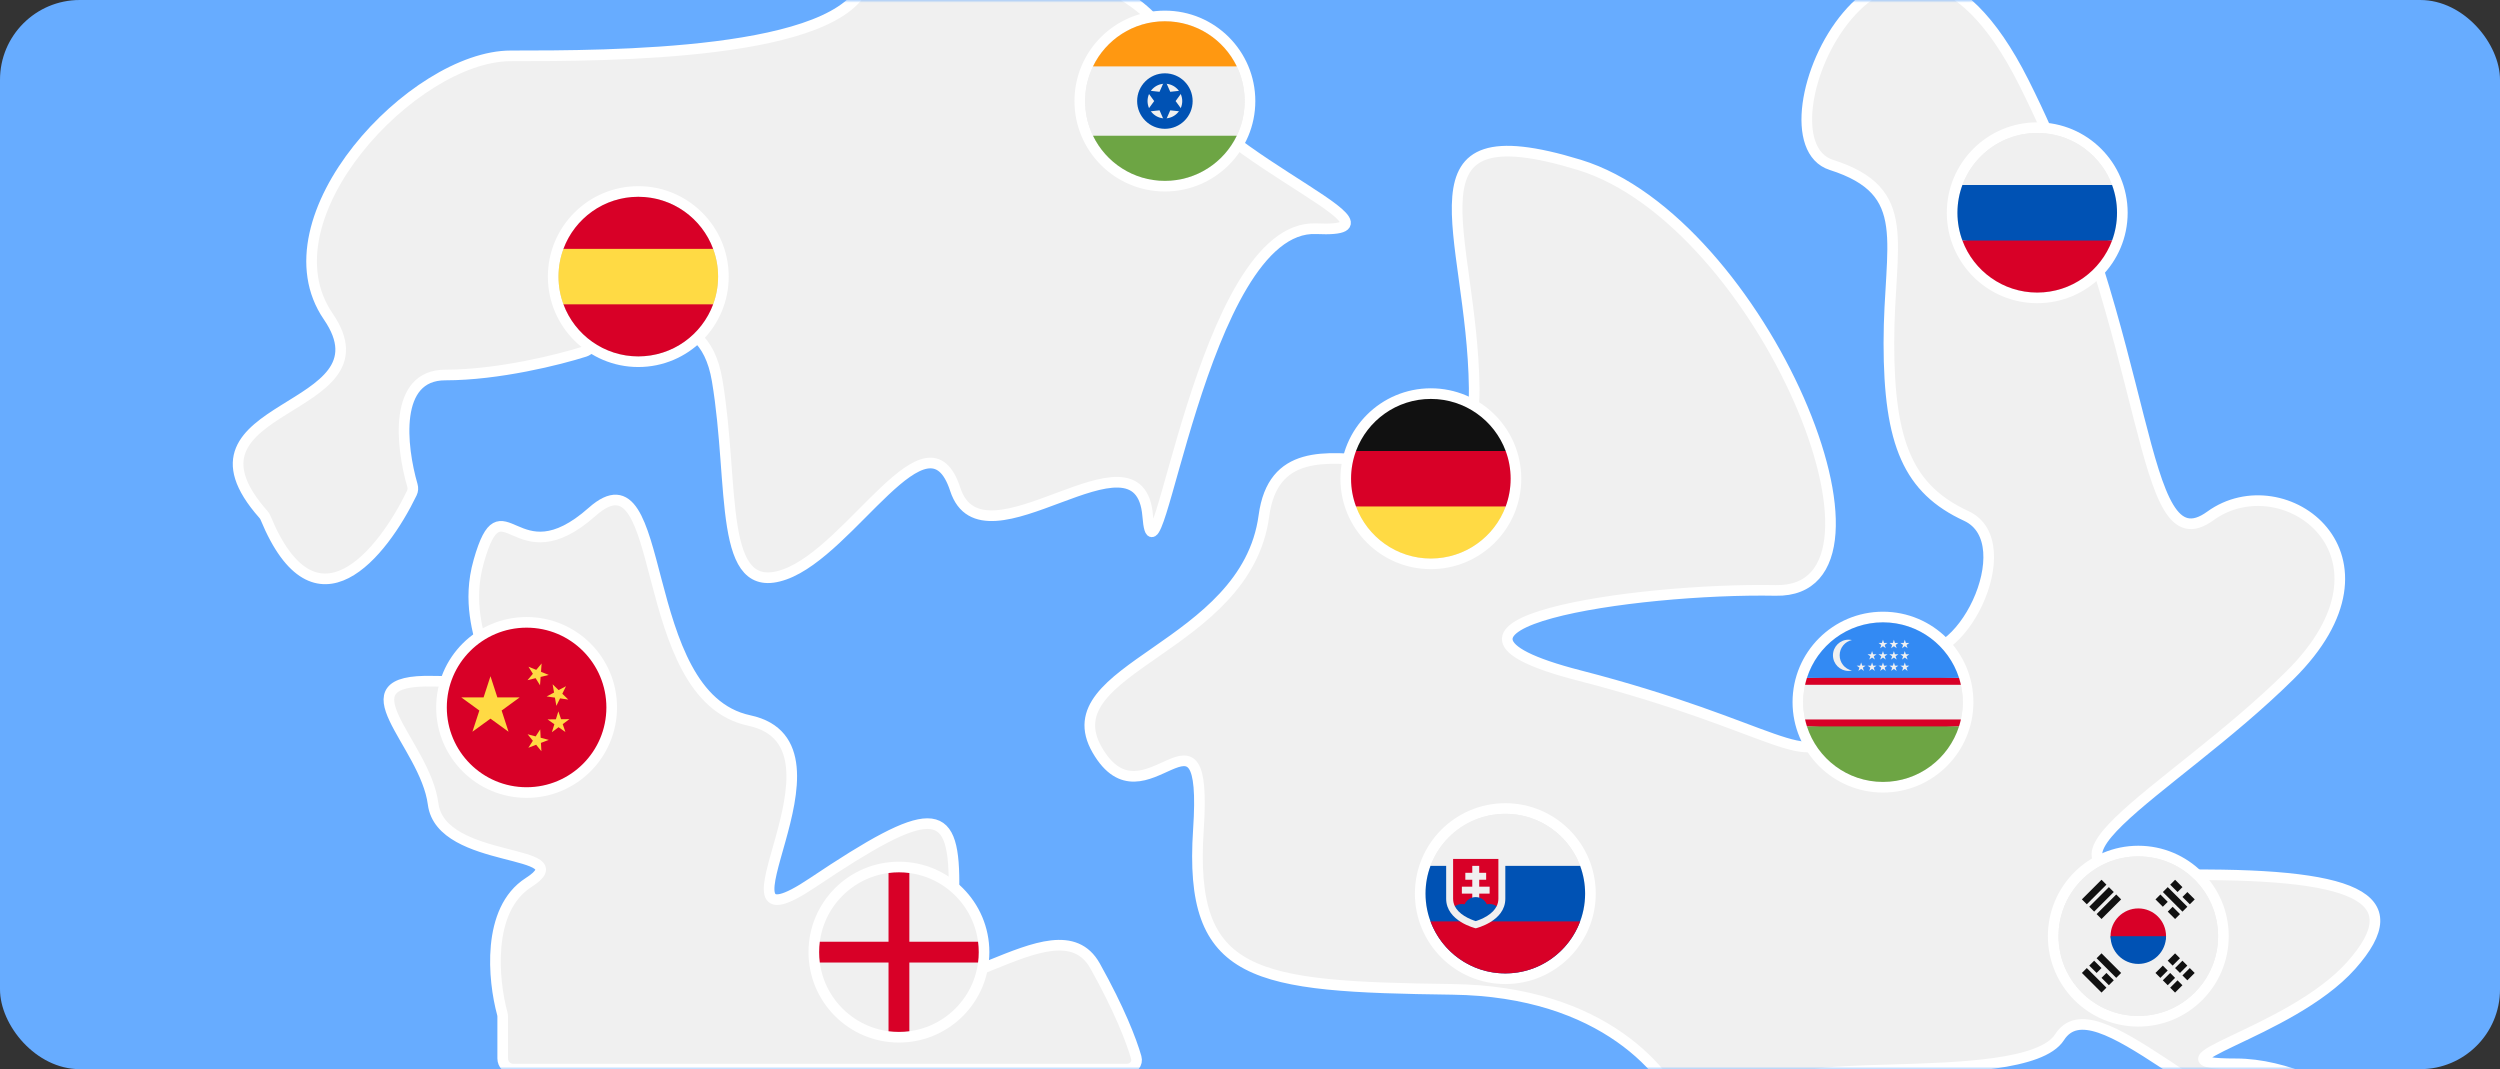 <svg width="470" height="201" viewBox="0 0 470 201" fill="none" xmlns="http://www.w3.org/2000/svg">
	<rect x="0" y="0" width="470" height="201" fill="#333333" stroke="none"/>
	<rect width="470" height="201" rx="15" fill="#67ACFF" />
	<mask id="mask0_109_3489" style="mask-type:alpha" maskUnits="userSpaceOnUse" x="0" y="0" width="470" height="201">
		<rect width="470" height="201" rx="15" fill="#67ACFF" />
	</mask>
	<g mask="url(#mask0_109_3489)">
		<path d="M99.368 165.919C91.408 171.017 92.726 184.311 94.436 190.582C94.484 190.76 94.509 190.939 94.509 191.123V199C94.509 200.105 95.404 201 96.509 201H211.847C213.049 201 213.942 199.953 213.61 198.797C212.693 195.607 210.451 189.783 205.889 181.613C198.414 168.227 174.867 194.538 164.402 181.613C153.936 168.689 179.352 180.69 179.352 165.919C179.352 151.149 174.867 151.149 152.815 165.919C130.763 180.69 162.533 140.07 140.855 135.454C119.177 130.839 125.905 83.295 111.328 96.219C96.752 109.144 94.509 89.757 90.024 105.451C85.539 121.145 99.368 128.531 81.428 128.069C63.487 127.607 79.933 139.609 81.428 151.149C82.923 162.688 109.459 159.457 99.368 165.919Z" fill="#F0F0F0" stroke="white" stroke-width="2" stroke-linecap="round" />
		<path d="M134.824 71.5C132.168 55.673 117.612 61.047 110.438 65.843C110.281 65.948 110.119 66.028 109.938 66.086C105.164 67.612 93.677 70.5 83.721 70.5C73.913 70.5 75.399 83.894 77.531 91.261C77.669 91.739 77.64 92.246 77.424 92.694C71.913 104.109 59.261 119.972 49.915 97.34C49.826 97.124 49.682 96.897 49.528 96.722C30.761 75.522 74.341 77.92 61.713 59.5C49.031 41 77.753 10.5 96.031 10.5C114.308 10.5 158.324 10.5 162.8 -3.5C167.277 -17.5 219.872 -6 219.872 10.5C219.872 27 269.11 44 247.475 43C225.84 42 217.261 115.5 215.769 97C214.277 78.5 184.808 108 179.586 92C174.364 76 160.189 103.5 147.507 108C134.824 112.5 138.181 91.5 134.824 71.5Z" fill="#F0F0F0" stroke="white" stroke-width="2" stroke-linecap="round" />
		<path d="M273.048 186C301.465 186.381 313.871 201.604 317.031 210.252C317.305 211.004 317.949 211.567 318.744 211.662C330.586 213.068 349.424 213.824 339.072 206.5C325.643 197 380.476 205.5 387.191 195C393.905 184.5 415.54 211.5 438.667 216C461.794 220.5 439.04 200 420.389 200C401.738 200 430.461 194.5 442.024 181.5C453.588 168.5 442.77 164 408.826 164.5C374.881 165 407.707 149.5 430.461 127C453.215 104.5 429.342 87 415.54 97C401.738 107 405.095 64.5 380.476 15.5C355.857 -33.5 328.627 26 344.294 31C359.961 36 355.111 45.5 355.111 64.5C355.111 83.5 358.842 92 369.659 97C380.476 102 368.167 127 358.842 122C349.516 117 347.651 127 344.294 136.5C340.937 146 333.849 136.5 296.921 127C259.992 117.5 307.365 110.5 333.849 111C360.334 111.5 331.238 41.5 296.921 31C262.603 20.5 276.778 43.5 277.151 73C277.524 102.5 240.968 72 237.611 97C234.254 122 197.326 125.5 206.278 141C215.23 156.5 227.167 128 225.302 156C223.437 184 235.746 185.5 273.048 186Z" fill="#F0F0F0" stroke="white" stroke-width="2" stroke-linecap="round" />
	</g>
	<path d="M99 117C107.837 117 115 124.163 115 133C115 141.837 107.837 149 99 149C90.163 149 83 141.837 83 133C83 124.163 90.163 117 99 117Z" fill="#D80027" stroke="white" stroke-width="2" />
	<path d="M92.209 127.129L93.504 131.113H97.693L94.307 133.58L95.602 137.564L92.209 135.104L88.816 137.564L90.117 133.58L86.725 131.113H90.914L92.209 127.129Z" fill="#FFDA44" />
	<path d="M101.783 141.232L100.793 140.014L99.328 140.582L100.178 139.264L99.188 138.039L100.705 138.443L101.561 137.125L101.643 138.695L103.166 139.1L101.695 139.662L101.783 141.232Z" fill="#FFDA44" />
	<path d="M103.752 137.658L104.221 136.158L102.938 135.25L104.508 135.227L104.971 133.727L105.48 135.215L107.051 135.197L105.791 136.135L106.295 137.623L105.012 136.715L103.752 137.658Z" fill="#FFDA44" />
	<path d="M106.406 129.01L105.715 130.422L106.84 131.518L105.287 131.295L104.596 132.701L104.326 131.154L102.768 130.932L104.162 130.199L103.893 128.646L105.018 129.742L106.406 129.01Z" fill="#FFDA44" />
	<path d="M101.824 124.732L101.707 126.297L103.166 126.889L101.637 127.264L101.525 128.834L100.699 127.498L99.17 127.873L100.184 126.672L99.352 125.342L100.811 125.934L101.824 124.732Z" fill="#FFDA44" />
	<path d="M169 163C177.837 163 185 170.163 185 179C185 187.837 177.837 195 169 195C160.163 195 153 187.837 153 179C153 170.163 160.163 163 169 163Z" fill="#F0F0F0" stroke="white" stroke-width="2" />
	<g clip-path="url(#clip0_109_3489)">
		<path d="M183.873 177.043H170.957H170.957V164.127C170.316 164.044 169.663 164 169 164C168.337 164 167.684 164.044 167.043 164.127V177.043V177.043H154.127C154.044 177.684 154 178.337 154 179C154 179.663 154.044 180.316 154.127 180.957H167.043H167.043V193.873C167.684 193.956 168.337 194 169 194C169.663 194 170.316 193.956 170.957 193.873V180.957V180.957H183.873C183.956 180.316 184 179.663 184 179C184 178.337 183.956 177.684 183.873 177.043Z" fill="#D80027" />
	</g>
	<path d="M269 74C277.837 74 285 81.163 285 90C285 98.837 277.837 106 269 106C260.163 106 253 98.837 253 90C253 81.163 260.163 74 269 74Z" fill="#F0F0F0" stroke="white" stroke-width="2" />
	<g clip-path="url(#clip1_109_3489)">
		<path d="M254.933 95.217C257.052 100.929 262.55 105 269 105C275.449 105 280.947 100.929 283.067 95.217L269 93.913L254.933 95.217Z" fill="#FFDA44" />
		<path d="M269 75C262.55 75 257.052 79.071 254.933 84.783L269 86.087L283.067 84.783C280.947 79.071 275.449 75 269 75Z" fill="#111111" />
		<path d="M254.933 84.783C254.33 86.408 254 88.165 254 90C254 91.835 254.33 93.592 254.933 95.217H283.067C283.67 93.592 284 91.835 284 90C284 88.165 283.67 86.408 283.067 84.783H254.933Z" fill="#D80027" />
	</g>
	<path d="M383 24C391.837 24 399 31.163 399 40C399 48.837 391.837 56 383 56C374.163 56 367 48.837 367 40C367 31.163 374.163 24 383 24Z" fill="#F0F0F0" stroke="white" stroke-width="2" />
	<g clip-path="url(#clip2_109_3489)">
		<path d="M383 55C391.284 55 398 48.284 398 40C398 31.716 391.284 25 383 25C374.716 25 368 31.716 368 40C368 48.284 374.716 55 383 55Z" fill="#F0F0F0" />
		<path d="M397.067 45.217C397.67 43.592 398 41.835 398 40C398 38.165 397.67 36.408 397.067 34.783H368.933C368.33 36.408 368 38.165 368 40C368 41.835 368.33 43.592 368.933 45.217L383 46.522L397.067 45.217Z" fill="#0052B4" />
		<path d="M383 55C389.449 55 394.947 50.929 397.067 45.217H368.933C371.052 50.929 376.55 55 383 55Z" fill="#D80027" />
	</g>
	<path d="M283 152C291.837 152 299 159.163 299 168C299 176.837 291.837 184 283 184C274.163 184 267 176.837 267 168C267 159.163 274.163 152 283 152Z" fill="#F0F0F0" stroke="white" stroke-width="2" />
	<g clip-path="url(#clip3_109_3489)">
		<path d="M283 183C291.284 183 298 176.284 298 168C298 159.716 291.284 153 283 153C274.716 153 268 159.716 268 168C268 176.284 274.716 183 283 183Z" fill="#F0F0F0" />
		<path d="M283 183C291.284 183 298 176.284 298 168C298 166.165 297.67 164.408 297.067 162.783H268.933C268.33 164.408 268 166.165 268 168C268 176.284 274.716 183 283 183Z" fill="#0052B4" />
		<path d="M283 183C289.449 183 294.947 178.929 297.067 173.217H268.933C271.052 178.929 276.55 183 283 183Z" fill="#D80027" />
		<path d="M271.879 161.478V168.961C271.879 173.218 277.44 174.522 277.44 174.522C277.44 174.522 283 173.218 283 168.961V161.478H271.879Z" fill="#F0F0F0" />
		<path d="M273.184 161.478V168.961C273.184 169.461 273.295 169.933 273.514 170.375H281.365C281.585 169.933 281.696 169.461 281.696 168.961V161.478H273.184Z" fill="#D80027" />
		<path d="M280.048 166.696H278.092V165.391H279.396V164.087H278.092V162.783H276.788V164.087H275.483V165.391H276.788V166.696H274.831V168H276.788V169.304H278.092V168H280.048V166.696Z" fill="#F0F0F0" />
		<path d="M275.293 172.196C276.133 172.724 276.997 173.031 277.439 173.167C277.881 173.031 278.745 172.724 279.585 172.196C280.433 171.663 281.027 171.054 281.364 170.375C280.992 170.112 280.538 169.957 280.048 169.957C279.869 169.957 279.696 169.978 279.529 170.017C279.175 169.213 278.373 168.652 277.439 168.652C276.505 168.652 275.703 169.213 275.349 170.017C275.182 169.978 275.009 169.957 274.83 169.957C274.34 169.957 273.886 170.112 273.514 170.375C273.851 171.054 274.445 171.663 275.293 172.196Z" fill="#0052B4" />
	</g>
	<path d="M402 160C410.837 160 418 167.163 418 176C418 184.837 410.837 192 402 192C393.163 192 386 184.837 386 176C386 167.163 393.163 160 402 160Z" fill="#F0F0F0" stroke="white" stroke-width="2" />
	<g clip-path="url(#clip4_109_3489)">
		<path d="M402 191C410.284 191 417 184.284 417 176C417 167.716 410.284 161 402 161C393.716 161 387 167.716 387 176C387 184.284 393.716 191 402 191Z" fill="#F0F0F0" />
		<path d="M407.217 176C407.217 177.304 404.881 180.565 402 180.565C399.118 180.565 396.782 177.304 396.782 176C396.782 173.118 399.118 170.783 402 170.783C404.881 170.783 407.217 173.118 407.217 176Z" fill="#D80027" />
		<path d="M407.217 176C407.217 178.882 404.881 181.217 402 181.217C399.118 181.217 396.782 178.882 396.782 176" fill="#0052B4" />
		<path d="M407.529 180.612L408.913 179.229L409.835 180.151L408.451 181.534L407.529 180.612Z" fill="#111111" />
		<path d="M405.224 182.917L406.607 181.534L407.529 182.456L406.146 183.84L405.224 182.917Z" fill="#111111" />
		<path d="M410.297 183.378L411.68 181.995L412.602 182.917L411.219 184.3L410.297 183.378Z" fill="#111111" />
		<path d="M407.99 185.684L409.373 184.301L410.296 185.223L408.912 186.606L407.99 185.684Z" fill="#111111" />
		<path d="M408.913 181.995L410.296 180.612L411.219 181.534L409.835 182.917L408.913 181.995Z" fill="#111111" />
		<path d="M406.607 184.301L407.991 182.917L408.913 183.839L407.53 185.223L406.607 184.301Z" fill="#111111" />
		<path d="M410.303 171.391L406.614 167.702L407.536 166.78L411.225 170.469L410.303 171.391Z" fill="#111111" />
		<path d="M406.613 170.469L405.23 169.086L406.152 168.164L407.535 169.547L406.613 170.469Z" fill="#111111" />
		<path d="M408.919 172.775L407.536 171.392L408.458 170.47L409.841 171.853L408.919 172.775Z" fill="#111111" />
		<path d="M409.38 167.702L407.997 166.319L408.919 165.396L410.302 166.78L409.38 167.702Z" fill="#111111" />
		<path d="M411.687 170.008L410.303 168.625L411.225 167.703L412.609 169.086L411.687 170.008Z" fill="#111111" />
		<path d="M392.317 181.992L396.006 185.681L395.084 186.603L391.395 182.915L392.317 181.992Z" fill="#111111" />
		<path d="M396.006 182.914L397.389 184.297L396.467 185.219L395.084 183.836L396.006 182.914Z" fill="#111111" />
		<path d="M393.7 180.609L395.083 181.992L394.161 182.914L392.778 181.531L393.7 180.609Z" fill="#111111" />
		<path d="M395.084 179.225L398.773 182.914L397.85 183.836L394.162 180.148L395.084 179.225Z" fill="#111111" />
		<path d="M396.006 166.316L392.317 170.004L391.395 169.082L395.084 165.394L396.006 166.316Z" fill="#111111" />
		<path d="M397.39 167.699L393.701 171.388L392.779 170.465L396.467 166.777L397.39 167.699Z" fill="#111111" />
		<path d="M398.773 169.083L395.085 172.772L394.163 171.85L397.851 168.161L398.773 169.083Z" fill="#111111" />
	</g>
	<circle cx="120" cy="52" r="16" fill="#D9D9D9" stroke="white" stroke-width="2" />
	<g clip-path="url(#clip5_109_3489)">
		<path d="M105 52C105 53.835 105.33 55.592 105.933 57.217L120 58.522L134.067 57.217C134.67 55.592 135 53.835 135 52C135 50.165 134.67 48.408 134.067 46.783L120 45.478L105.933 46.783C105.33 48.408 105 50.165 105 52V52Z" fill="#FFDA44" />
		<path d="M134.067 46.783C131.947 41.071 126.449 37 120 37C113.55 37 108.052 41.071 105.933 46.783H134.067Z" fill="#D80027" />
		<path d="M105.933 57.217C108.052 62.929 113.55 67 120 67C126.449 67 131.947 62.929 134.067 57.217H105.933Z" fill="#D80027" />
	</g>
	<path d="M354 116C362.837 116 370 123.163 370 132C370 140.837 362.837 148 354 148C345.163 148 338 140.837 338 132C338 123.163 345.163 116 354 116Z" fill="#F0F0F0" stroke="white" stroke-width="2" />
	<g clip-path="url(#clip6_109_3489)">
		<path d="M339.708 127.435C339.249 128.874 339 130.408 339 132C339 133.592 339.249 135.126 339.708 136.565L354 137.217L368.292 136.565C368.751 135.126 369 133.592 369 132C369 130.408 368.751 128.874 368.292 127.435L354 126.783L339.708 127.435Z" fill="#F0F0F0" />
		<path d="M368.292 127.435L354 126.783L339.708 127.435C339.572 127.862 339.455 128.297 339.356 128.739H368.643C368.545 128.297 368.428 127.862 368.292 127.435Z" fill="#D80027" />
		<path d="M339.356 135.261C339.455 135.703 339.572 136.138 339.708 136.565L339.709 136.565L354 137.217L368.291 136.565C368.427 136.138 368.545 135.703 368.643 135.261H339.356Z" fill="#D80027" />
		<path d="M354 147C360.692 147 366.36 142.617 368.291 136.565H339.708C341.64 142.617 347.307 147 354 147Z" fill="#6DA544" />
		<path d="M354 117C347.307 117 341.64 121.383 339.708 127.435L368.291 127.435C366.36 121.383 360.692 117 354 117Z" fill="#338AF3" />
		<path d="M345.854 123.196C345.854 121.791 346.842 120.617 348.16 120.329C347.958 120.285 347.747 120.261 347.531 120.261C345.911 120.261 344.597 121.575 344.597 123.196C344.597 124.817 345.911 126.131 347.531 126.131C347.747 126.131 347.958 126.107 348.16 126.062C346.842 125.774 345.854 124.601 345.854 123.196Z" fill="#F0F0F0" />
		<path d="M349.895 124.53L350.094 125.141H350.737L350.217 125.519L350.415 126.13L349.895 125.753L349.375 126.13L349.574 125.519L349.054 125.141H349.697L349.895 124.53Z" fill="#F0F0F0" />
		<path d="M351.947 124.53L352.146 125.141H352.789L352.268 125.519L352.467 126.13L351.947 125.753L351.427 126.13L351.626 125.519L351.105 125.141H351.748L351.947 124.53Z" fill="#F0F0F0" />
		<path d="M353.999 124.53L354.197 125.141H354.84L354.32 125.519L354.519 126.13L353.999 125.753L353.479 126.13L353.677 125.519L353.157 125.141H353.8L353.999 124.53Z" fill="#F0F0F0" />
		<path d="M356.051 124.53L356.249 125.141H356.892L356.372 125.519L356.571 126.13L356.051 125.753L355.53 126.13L355.729 125.519L355.209 125.141H355.852L356.051 124.53Z" fill="#F0F0F0" />
		<path d="M358.103 124.53L358.302 125.141H358.945L358.425 125.519L358.623 126.13L358.103 125.753L357.583 126.13L357.782 125.519L357.262 125.141H357.905L358.103 124.53Z" fill="#F0F0F0" />
		<path d="M351.947 122.395L352.146 123.007H352.789L352.268 123.385L352.467 123.996L351.947 123.618L351.427 123.996L351.626 123.385L351.105 123.007H351.748L351.947 122.395Z" fill="#F0F0F0" />
		<path d="M353.999 122.395L354.197 123.007H354.84L354.32 123.385L354.519 123.996L353.999 123.618L353.479 123.996L353.677 123.385L353.157 123.007H353.8L353.999 122.395Z" fill="#F0F0F0" />
		<path d="M356.051 122.395L356.249 123.007H356.892L356.372 123.385L356.571 123.996L356.051 123.618L355.53 123.996L355.729 123.385L355.209 123.007H355.852L356.051 122.395Z" fill="#F0F0F0" />
		<path d="M358.103 122.395L358.302 123.007H358.945L358.425 123.385L358.623 123.996L358.103 123.618L357.583 123.996L357.782 123.385L357.262 123.007H357.905L358.103 122.395Z" fill="#F0F0F0" />
		<path d="M353.999 120.261L354.197 120.872H354.84L354.32 121.25L354.519 121.862L353.999 121.484L353.479 121.862L353.677 121.25L353.157 120.872H353.8L353.999 120.261Z" fill="#F0F0F0" />
		<path d="M356.051 120.261L356.249 120.872H356.892L356.372 121.25L356.571 121.862L356.051 121.484L355.53 121.862L355.729 121.25L355.209 120.872H355.852L356.051 120.261Z" fill="#F0F0F0" />
		<path d="M358.103 120.261L358.302 120.872H358.945L358.425 121.25L358.623 121.862L358.103 121.484L357.583 121.862L357.782 121.25L357.262 120.872H357.905L358.103 120.261Z" fill="#F0F0F0" />
	</g>
	<path d="M219 3C227.837 3 235 10.163 235 19C235 27.837 227.837 35 219 35C210.163 35 203 27.837 203 19C203 10.163 210.163 3 219 3Z" fill="#F0F0F0" stroke="white" stroke-width="2" />
	<g clip-path="url(#clip7_109_3489)">
		<path d="M219 34C227.284 34 234 27.284 234 19C234 10.716 227.284 4 219 4C210.716 4 204 10.716 204 19C204 27.284 210.716 34 219 34Z" fill="#F0F0F0" />
		<path d="M219 4C213.053 4 207.915 7.461 205.488 12.478H232.511C230.085 7.461 224.947 4 219 4Z" fill="#FF9811" />
		<path d="M219 34C224.947 34 230.085 30.539 232.511 25.522H205.488C207.915 30.539 213.053 34 219 34Z" fill="#6DA544" />
		<path d="M219 24.217C221.881 24.217 224.217 21.881 224.217 19C224.217 16.119 221.881 13.783 219 13.783C216.118 13.783 213.782 16.119 213.782 19C213.782 21.881 216.118 24.217 219 24.217Z" fill="#0052B4" />
		<path d="M219 22.261C220.801 22.261 222.261 20.801 222.261 19C222.261 17.199 220.801 15.739 219 15.739C217.199 15.739 215.739 17.199 215.739 19C215.739 20.801 217.199 22.261 219 22.261Z" fill="#F0F0F0" />
		<path d="M219 14.976L220.006 17.258L222.485 16.988L221.012 19L222.485 21.012L220.006 20.742L219 23.024L217.994 20.742L215.516 21.012L216.988 19L215.516 16.988L217.994 17.258L219 14.976Z" fill="#0052B4" />
	</g>
	<defs>
		<clipPath id="clip0_109_3489">
			<rect width="30" height="30" fill="white" transform="translate(154 164)" />
		</clipPath>
		<clipPath id="clip1_109_3489">
			<rect width="30" height="30" fill="white" transform="translate(254 75)" />
		</clipPath>
		<clipPath id="clip2_109_3489">
			<rect width="30" height="30" fill="white" transform="translate(368 25)" />
		</clipPath>
		<clipPath id="clip3_109_3489">
			<rect width="30" height="30" fill="white" transform="translate(268 153)" />
		</clipPath>
		<clipPath id="clip4_109_3489">
			<rect width="30" height="30" fill="white" transform="translate(387 161)" />
		</clipPath>
		<clipPath id="clip5_109_3489">
			<rect width="30" height="30" fill="white" transform="translate(105 37)" />
		</clipPath>
		<clipPath id="clip6_109_3489">
			<rect width="30" height="30" fill="white" transform="translate(339 117)" />
		</clipPath>
		<clipPath id="clip7_109_3489">
			<rect width="30" height="30" fill="white" transform="translate(204 4)" />
		</clipPath>
	</defs>
</svg>
